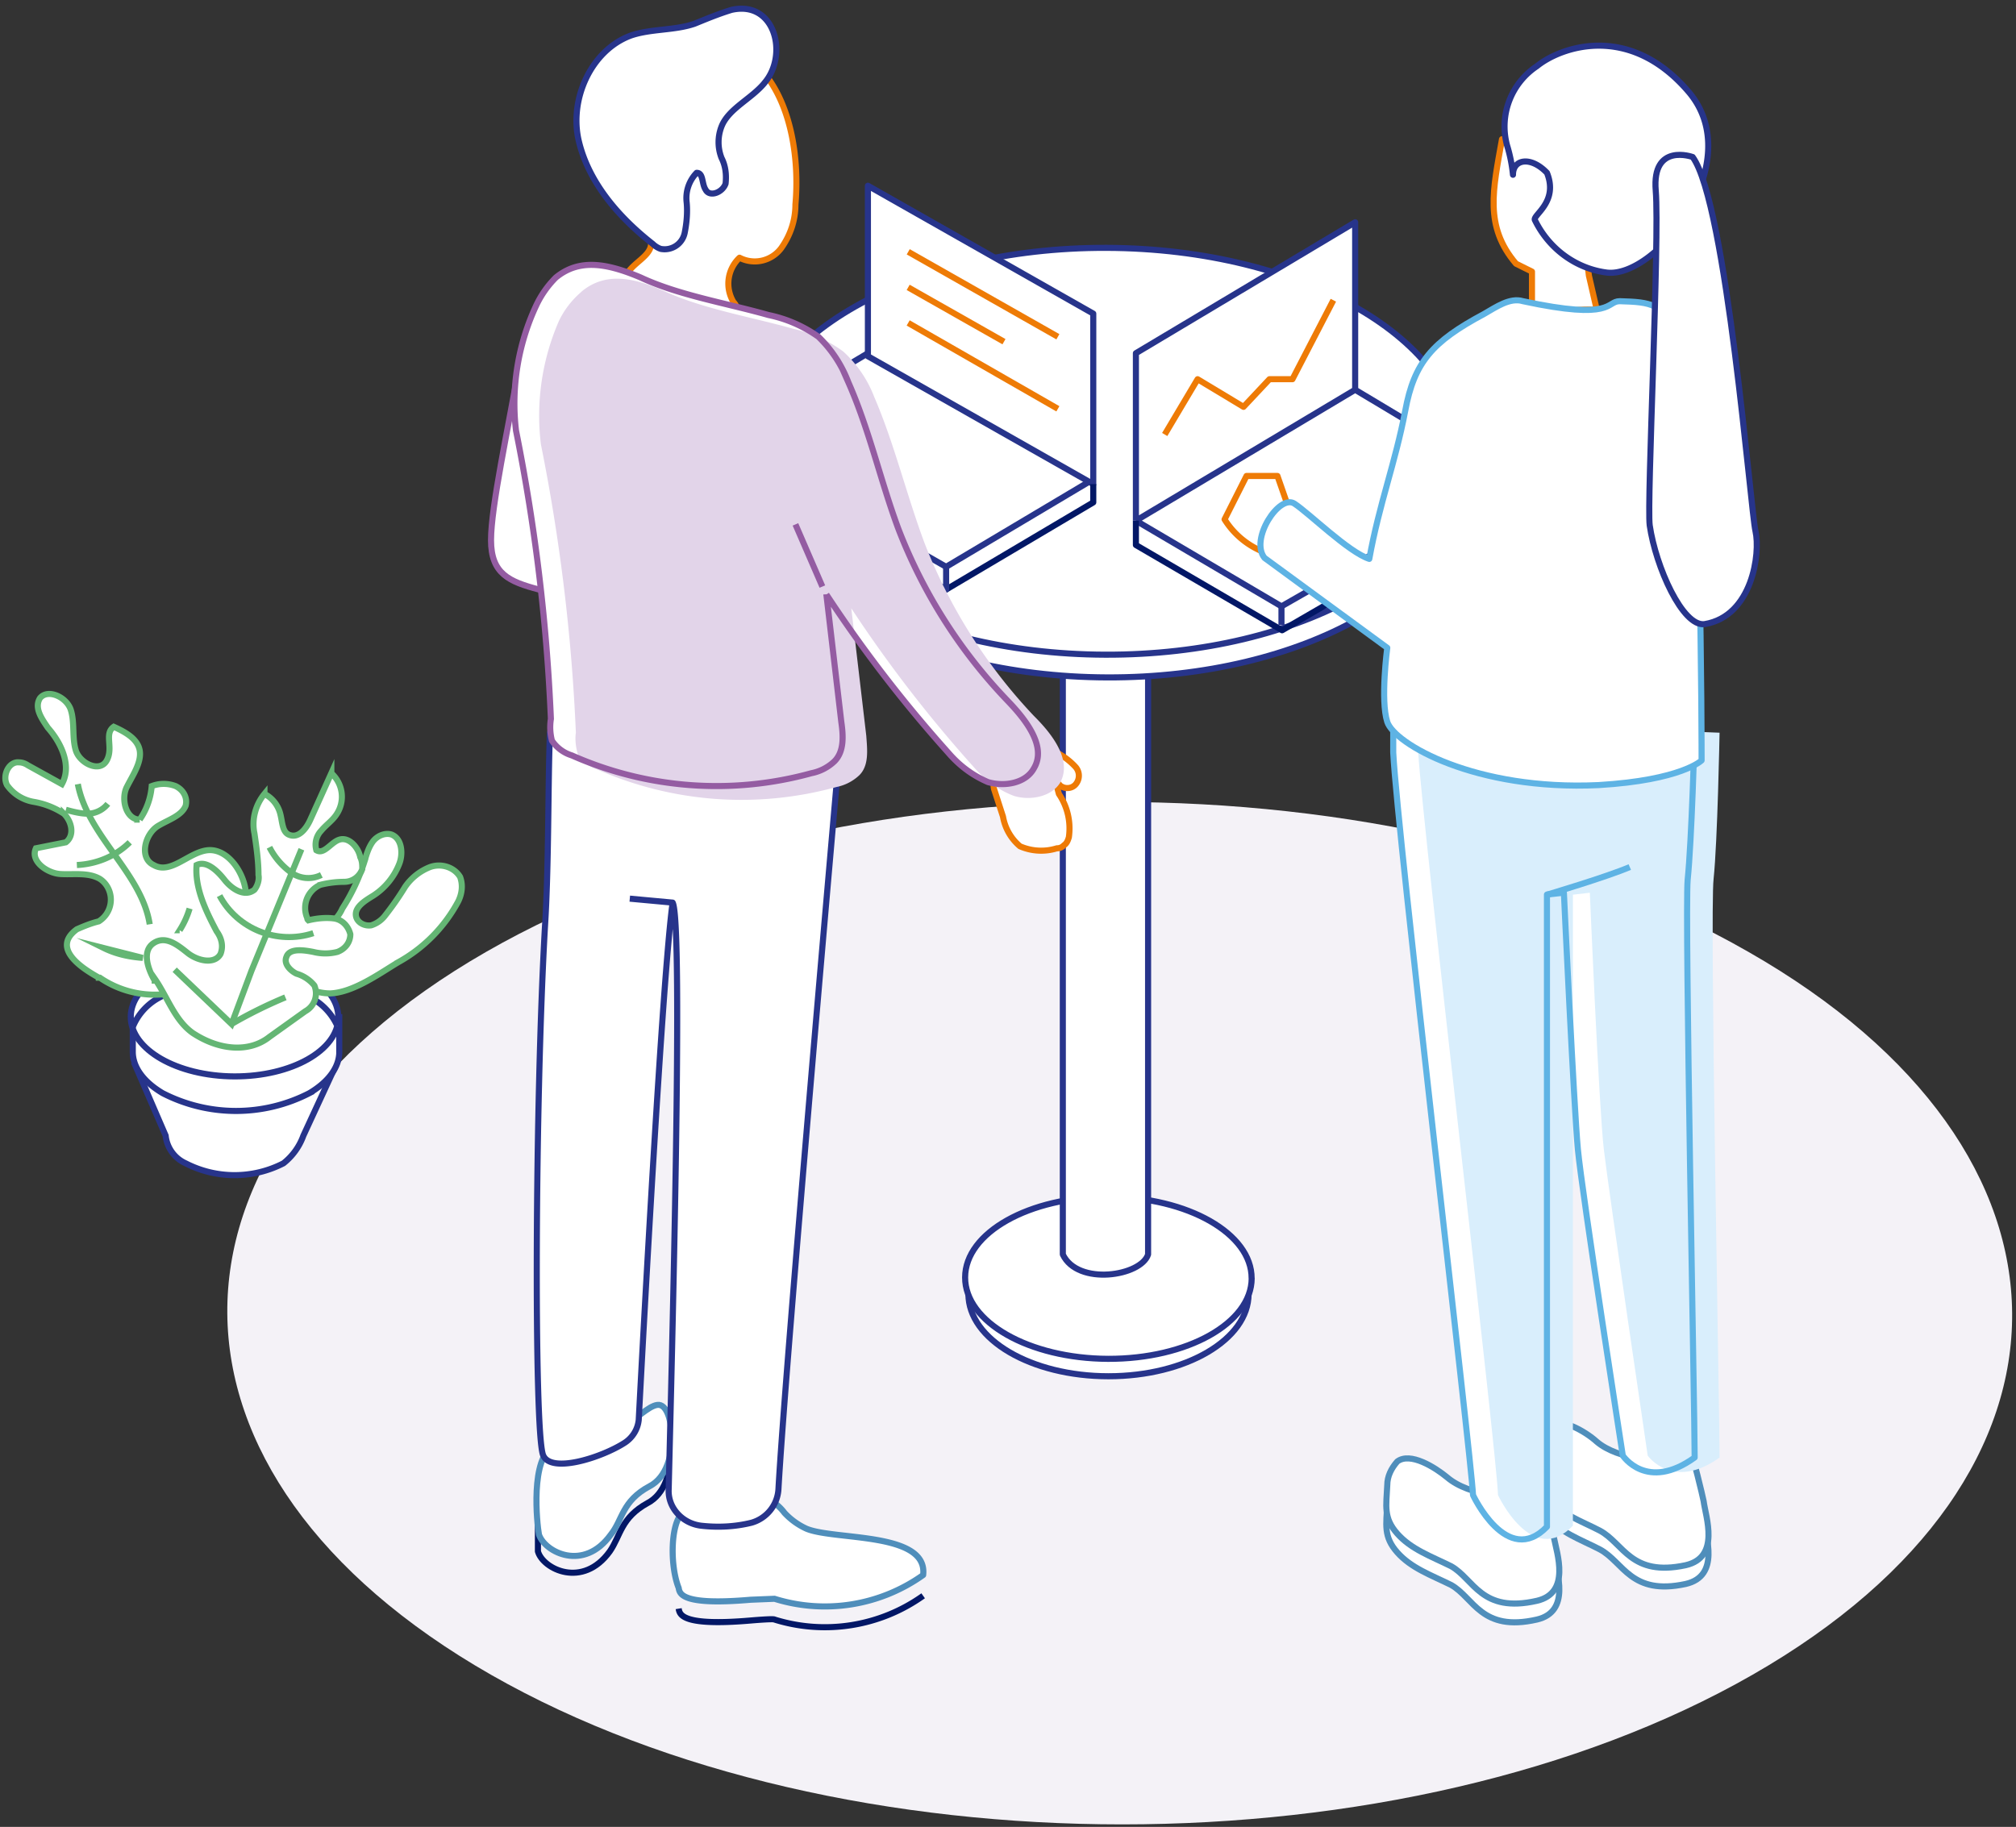 <svg width="331" height="300" fill="none" xmlns="http://www.w3.org/2000/svg"><rect width="100%" height="100%" fill="#333333" stroke="none"/><path d="M287.08 156.32c57.36 32.76 57.85 85.95.66 118.7-57.19 32.76-149.77 32.76-207.12 0-57.35-32.75-57.84-85.94-.82-118.7 57.02-32.75 149.93-32.91 207.28 0z" fill="#F4F2F7"/><path d="M182 226c12.7 0 23-6.04 23-13.5S194.7 199 182 199s-23 6.04-23 13.5 10.3 13.5 23 13.5z" fill="#fff" stroke="#27348B" stroke-linejoin="round"/><path d="M205.5 209.92c.03-7.34-10.48-13.33-23.47-13.38-13-.04-23.55 5.87-23.57 13.22-.03 7.34 10.48 13.33 23.47 13.38 13 .04 23.55-5.88 23.58-13.22z" fill="#fff" stroke="#27348B" stroke-linejoin="round"/><path d="M188.5 206c-1.15 3.57-11.54 5.19-14 0V70l14-.31V206z" fill="#fff" stroke="#27348B" stroke-linejoin="round"/><path d="M240.22 78.04c.07-18.45-26-33.5-58.22-33.6-32.21-.12-58.38 14.75-58.45 33.2-.06 18.44 26 33.49 58.22 33.6 32.22.11 58.39-14.75 58.45-33.2z" fill="#fff" stroke="#27348B" stroke-linejoin="round"/><path d="M239.9 74.3c.06-18.44-26-33.49-58.22-33.6-32.22-.11-58.39 14.76-58.45 33.2-.07 18.45 26 33.5 58.21 33.61 32.22.11 58.4-14.75 58.46-33.2z" fill="#fff" stroke="#27348B" stroke-linejoin="round"/><path d="M155.34 93.08L118.8 72.16 142.5 58 179 79l-23.66 14.08z" fill="#fff" stroke="#27348B" stroke-linejoin="round"/><path d="M179.5 79.5l-37-21v-28l37 21v28z" fill="#fff" stroke="#27348B" stroke-linejoin="round"/><path d="M179.5 79.5v3l-24.16 14.31L118.8 75.9" stroke="#021766" stroke-linejoin="round"/><path d="M186.5 85.5l23.9 14.07 36.54-20.92L222.5 64l-36 21.5zm0 0l36-21.5V36.5l-36 21.5v27.5z" fill="#fff"/><path d="M186.5 85.5l23.9 14.07 36.54-20.92L222.5 64m-36 21.5l36-21.5m-36 21.5V58l36-21.5V64" stroke="#27348B" stroke-linejoin="round"/><path d="M186.5 85.5v4l24 14 36.44-21.12" stroke="#021766" stroke-linejoin="round"/><path d="M191.23 71.35l5.4-9.08 7.54 4.54 4.26-4.54h3.77l6.72-12.97m-69.8-7.95l24.57 13.95m-24.58-8.11l15.73 8.92m-15.73-3.08l24.58 14.1" stroke="#EE7B06" stroke-linejoin="round"/><path d="M155.34 93.08v3.73-3.73zm55.06 6.49v3.08-3.08z" fill="#fff"/><path d="M210.4 99.57v3.08m-55.06-9.57v3.73-3.73z" stroke="#27348B" stroke-linejoin="round"/><path d="M109.95 238.38c.33 3.24-.82 6.97-3.6 8.43-4.43 2.43-4.43 5.35-6.23 7.95-4.43 6.16-10.98 2.92-11.8 0v-5.84" stroke="#021766" stroke-linejoin="round"/><path d="M111.43 260.76c.16.97.49 2.92 11.8 1.94l3.93-.16a27.8 27.8 0 0 0 24.41-3.9c.82-7.13-14.58-5.67-19.17-7.61a11.32 11.32 0 0 1-3.6-2.6 7.73 7.73 0 0 0-1.64-1.62 5.88 5.88 0 0 0-1.64-.32c-3.44 0-10.65-.33-13.44 1.94-1.97 1.62-2.13 8.6-.65 12.33z" fill="#fff" stroke="#4F8EBB" stroke-linejoin="round"/><path d="M125.85 12.49c4.1 5.35 5.4 13.78 4.75 21.08 0 2.6-.82 5.02-2.3 7.13a5.42 5.42 0 0 1-6.88 1.62 5.85 5.85 0 0 0-.98 7.3c.49.49.65 1.14.82 1.79 0 1.13-1.48 1.62-2.62 1.94-2.95.49-5.9.33-8.69-.16a11.76 11.76 0 0 1-5.24-2.27 5.79 5.79 0 0 1-2.13-5.03c.65-2.75 4.91-3.73 4.26-6.48l8.52-24.17 10.49-2.75z" fill="#fff" stroke="#EE7B06" stroke-linejoin="round"/><path d="M88.49 252c.98 2.92 7.37 6.16 11.8 0 1.96-2.43 1.8-5.51 6.38-7.95 2.79-1.46 3.77-5.19 3.6-8.43 0-1.46-.48-4.38-1.8-4.86-1.3-.49-3.6 1.94-4.91 2.6-3.93 2.1-8.68 2.1-12.62 4.04-3.93 1.95-2.78 12.82-2.45 14.6z" fill="#fff" stroke="#4F8EBB" stroke-linejoin="round"/><path d="M171.56 122.76c1.97.64 3.77 1.78 5.08 3.24.66.81.66 1.95 0 2.76-.65.8-1.8.8-2.45.32-.17 0-.17-.16-.33-.32-.5 0-.17.97 0 1.62a10.1 10.1 0 0 1 1.63 7.13c-.16.49-.32.98-.81 1.3a1.5 1.5 0 0 1-1.15.49 8.7 8.7 0 0 1-6.06-.33 8.19 8.19 0 0 1-2.79-4.86l-1.47-4.54a3.47 3.47 0 0 1 1.63-3.73 10.86 10.86 0 0 1 4.43-1.95l2.3-1.13z" fill="#fff" stroke="#EE7B06" stroke-linejoin="round"/><path d="M85.54 58.38c-2.13 12.16-4.92 24.8-4.92 30.32s2.95 6.81 7.87 8.11c4.91 1.3-.17-33.9-.99-36.16-.82-2.27-1.96-2.1-1.96-2.1v-.17z" fill="#fff" stroke="#945CA2" stroke-linejoin="round"/><path d="M110.44 148.22c-1.64 11.51-4.91 72.32-5.57 84.97a5.1 5.1 0 0 1-2.3 3.73c-3.76 2.43-12.28 5.19-13.43 1.95-1.47-4.38-1.31-57.74.33-86.6.65-10.05.49-23.19.82-31.95 4.42 1.14 47.52 3.25 47.52 3.25s-8.85 100.21-10 120.97a6.1 6.1 0 0 1-4.42 5.51c-2.62.65-5.41.81-8.2.5-3.1-.33-5.57-2.93-5.4-6 .49-20.6 2.45-93.1.65-96.33l-7.04-.65 7.04.65z" fill="#fff"/><path d="M110.44 148.22c-1.64 11.51-4.91 72.32-5.57 84.97a5.1 5.1 0 0 1-2.3 3.73c-3.76 2.43-12.28 5.19-13.43 1.95-1.47-4.38-1.31-57.74.33-86.6.65-10.05.49-23.19.82-31.95 4.42 1.14 47.52 3.25 47.52 3.25s-8.85 100.21-10 120.97a6.1 6.1 0 0 1-4.42 5.51c-2.62.65-5.41.81-8.2.5-3.1-.33-5.57-2.93-5.4-6 .49-20.6 2.45-93.1.65-96.33zm0 0l-7.04-.65" stroke="#27348B" stroke-linejoin="round"/><path d="M91.27 45.57a16.2 16.2 0 0 0-3.28 4.7 38.04 38.04 0 0 0-3.27 20.43 306.36 306.36 0 0 1 5.73 47.35 8.75 8.75 0 0 0 .17 3.57 6.06 6.06 0 0 0 3.27 2.43 58.56 58.56 0 0 0 39.33 2.92 7.62 7.62 0 0 0 3.77-1.94c1.64-1.63 1.47-4.22 1.14-6.49l-2.45-20.92a219.54 219.54 0 0 0 19.99 25.95c1.8 2.1 3.93 3.73 6.55 4.86 2.79.81 6.23.16 7.54-2.27 2.13-3.56-1.31-7.94-4.26-11.02a84.84 84.84 0 0 1-18.03-28.38c-2.94-7.95-4.75-16.22-8.19-24a20.47 20.47 0 0 0-4.91-7.46 21.74 21.74 0 0 0-8.2-3.57c-6.88-1.95-14.74-3.24-20.97-6.16-5.74-2.43-10.16-3.08-13.93 0z" fill="#fff"/><path d="M95.37 48a14.5 14.5 0 0 0-3.6 4.7 38.89 38.89 0 0 0-2.96 20.27 306.36 306.36 0 0 1 5.74 47.35c-.17 1.14 0 2.44.33 3.57a5.86 5.86 0 0 0 3.1 2.43 58.64 58.64 0 0 0 39.34 2.92 7.62 7.62 0 0 0 3.77-1.94c1.63-1.62 1.3-4.22 1.14-6.49l-2.46-20.92a219.38 219.38 0 0 0 20 25.95c1.8 2.1 4.1 3.89 6.71 4.86 2.63.81 6.07.17 7.54-2.1 2.13-3.73-1.31-8.11-4.26-11.03a87.18 87.18 0 0 1-18.02-28.54c-2.95-7.95-4.92-16.22-8.2-23.84a19.6 19.6 0 0 0-5.08-7.46 22.08 22.08 0 0 0-8.19-3.73c-6.88-1.95-14.75-3.24-21.14-6.16-5.4-2.43-9.83-3.08-13.6 0l-.16.16z" fill="#E2D4E9"/><path d="M135.02 96.32l-4.42-10.21" stroke="#945CA2" stroke-linejoin="round"/><path d="M111.43 264.16c.16.97.49 2.92 11.8 1.95 0 0 3.76-.33 3.93-.16a27.8 27.8 0 0 0 24.41-3.9" stroke="#021766" stroke-linejoin="round"/><path d="M125.52 13.62c-2.13 2.6-5.9 4.22-7.05 7.14a7.09 7.09 0 0 0 0 5.19c.66 1.3.82 2.75.66 4.21-.5 1.46-2.63 2.27-3.28.98-.66-.98-.33-2.76-1.47-2.76a5.95 5.95 0 0 0-1.64 4.86c.16 1.62 0 3.4-.33 5.03a3.36 3.36 0 0 1-3.93 2.6c-.5-.17-.99-.5-1.31-.82-5.58-4.37-10.5-10.05-12.13-16.86-1.64-6.81 1.97-14.92 8.52-17.35 3.28-1.14 7.21-.81 10.49-1.95 1.96-.8 3.93-1.62 6.06-2.27 7.21-1.62 9.34 7.46 5.4 12z" fill="#fff" stroke="#27348B" stroke-linejoin="round"/><path d="M91.27 45.57a16.2 16.2 0 0 0-3.28 4.7 38.04 38.04 0 0 0-3.27 20.43 306.36 306.36 0 0 1 5.73 47.35 8.75 8.75 0 0 0 .17 3.57 6.06 6.06 0 0 0 3.27 2.43 58.56 58.56 0 0 0 39.33 2.92 7.62 7.62 0 0 0 3.77-1.94c1.64-1.63 1.47-4.22 1.14-6.49l-2.45-20.92a219.54 219.54 0 0 0 19.99 25.95c1.8 2.1 3.93 3.73 6.55 4.86 2.79.81 6.23.16 7.54-2.27 2.13-3.56-1.31-7.94-4.26-11.02a84.84 84.84 0 0 1-18.03-28.38c-2.94-7.95-4.75-16.22-8.19-24a20.47 20.47 0 0 0-4.91-7.46 21.74 21.74 0 0 0-8.2-3.57c-6.88-1.95-14.74-3.24-20.97-6.16-5.74-2.43-10.16-3.08-13.93 0z" stroke="#945CA2" stroke-miterlimit="10"/><path d="M207.12 90.49a13.37 13.37 0 0 1-6.06-5.2l3.6-7.13h5.08l1.64 4.7-4.26 7.63z" fill="#fff" stroke="#EE7B06" stroke-linejoin="round"/><path d="M279.71 249.73c.33 2.43 2.79 9.08-2.95 10.38-9.01 1.94-10.16-3.57-14.09-5.68-3.11-1.62-6.56-2.75-8.69-5.51s-1.96-4.38-1.63-7.78" fill="#fff"/><path d="M279.71 249.73c.33 2.43 2.79 9.08-2.95 10.38-9.01 1.94-10.16-3.57-14.09-5.68-3.11-1.62-6.56-2.75-8.69-5.51s-1.96-4.38-1.63-7.78" stroke="#4F8EBB" stroke-miterlimit="10"/><path d="M277.58 238.7c.33 0 1.97 6.98 2.13 7.79.33 2.6 2.79 9.24-2.95 10.54-9.01 1.94-10.16-3.57-14.09-5.68-3.11-1.62-6.56-2.75-8.69-5.51s-1.96-4.38-1.63-7.79c0-1.46.65-2.75 1.64-3.89 1.96-1.62 6.22.81 8.19 2.6 3.44 2.92 11.14 3.89 15.4 1.94zm-22.45 16.87c.5 2.6 2.79 9.08-2.78 10.38-9.18 2.1-10.33-3.57-14.1-5.68-3.27-1.62-6.55-2.76-8.84-5.35-2.3-2.6-1.8-4.54-1.64-7.95" fill="#fff"/><path d="M255.13 255.57c.5 2.6 2.79 9.08-2.78 10.38-9.18 2.1-10.33-3.57-14.1-5.68-3.27-1.62-6.55-2.76-8.84-5.35-2.3-2.6-1.8-4.54-1.64-7.95m49.81-8.27c.33 0 1.97 6.98 2.13 7.79.33 2.6 2.79 9.24-2.95 10.54-9.01 1.94-10.16-3.57-14.09-5.68-3.11-1.62-6.56-2.75-8.69-5.51s-1.96-4.38-1.63-7.79c0-1.46.65-2.75 1.64-3.89 1.96-1.62 6.22.81 8.19 2.6 3.44 2.92 11.14 3.89 15.4 1.94z" stroke="#4F8EBB" stroke-miterlimit="10"/><path d="M253 244.7c.33-.16 2.13 6.81 2.13 7.79.5 2.6 2.79 9.08-2.78 10.38-9.18 2.1-10.33-3.57-14.1-5.68-3.27-1.62-6.55-2.76-8.84-5.35-2.3-2.6-1.8-4.54-1.64-7.95 0-1.46.65-2.75 1.64-3.89 2.13-1.62 6.22.97 8.19 2.6 3.6 3.08 11.14 3.89 15.4 2.1z" fill="#fff" stroke="#4F8EBB" stroke-miterlimit="10"/><path d="M228.75 123.57c.66 13.3 12.78 115.3 13.1 121.94 0 0 5.58 12 12.14 5.2V146.9l2.78-.31s1.64 35.18 2.3 42.16c.65 6.97 7.37 50.27 7.37 50.27s3.93 6 11.8.32c0-7.62-1.64-89.19-1.15-94.86.66-6.33 1.15-24 1.15-24l-49.49-2.11v5.19z" fill="#fff"/><path d="M232.85 123.57c.82 13.3 12.94 115.3 13.1 121.94 0 0 5.58 12 12.3 5.03V146.92l2.78-.32s1.48 35.18 2.3 42.16c.81 6.97 7.2 50.27 7.2 50.27s4.1 5.84 11.8.32c0-7.78-1.63-89.35-.98-95.03.65-6.16.98-24 .98-24l-49.48-1.94v5.19z" fill="#D9EEFC"/><path d="M246.61 22.86c-1.47 8.28-2.95 14.28 2.3 20.44l2.62 1.3v7.45s7.7-1.62 10.65-1.13l-1.31-5.68-2.3-20.27-11.96-2.1z" fill="#fff" stroke="#EE7B06" stroke-linejoin="round"/><path d="M247.43 23.84c.5 1.62.82 3.24.98 4.86 0-2.6 2.95-3.08 5.58-.32 1.96 4.86-2.46 6.97-1.97 7.78 2.3 4.7 6.72 7.95 11.8 8.6 8.19.97 23.26-18.17 13.43-29.68-9.83-11.51-21.13-7.3-24.9-4.22a11.89 11.89 0 0 0-4.92 12.98z" fill="#fff" stroke="#27348B" stroke-linejoin="round"/><path d="M228.75 123.57c.66 13.3 12.78 115.3 13.1 121.94 0 0 5.58 12 12.14 5.2V146.9l2.78-.31s1.64 35.18 2.3 42.16c.65 6.97 7.37 50.27 7.37 50.27s3.93 6 11.8.32c0-7.62-1.64-89.19-1.15-94.86.66-6.33 1.15-24 1.15-24l-49.49-2.11v5.19z" stroke="#5EB3E4" stroke-linejoin="round"/><path d="M262.5 128.92c13.6-.81 16.88-4.05 16.88-4.05s0-64.06-3.27-69.57c-3.28-5.52-4.92-5.68-10.16-5.84-2.3 0-.82 3.24-15.9 0-2.13-.65-4.42.97-6.39 2.1-8.52 4.55-11.47 7.95-12.94 15.9-1.64 8.6-4.26 15.24-5.9 24.32-3.44-1.13-9.83-7.46-12.3-9.08-2.45-1.62-7.37 5.84-4.9 8.92l20.15 14.76s-1.15 8.6 0 12.16c1.14 3.57 14.42 11.35 34.74 10.38z" fill="#fff" stroke="#5EB3E4" stroke-linejoin="round"/><path d="M267.59 142.38c-3.77 1.62-13.6 4.54-13.6 4.54" stroke="#5EB3E4" stroke-linejoin="round"/><path d="M277.9 25.78s-6.71-2.43-6.05 5.52c.65 7.94-1.48 51.24-.99 54.97.99 6.81 5.41 16.7 9.01 16.22 7.87-1.3 9.18-11.68 8.36-15.25-.82-3.56-4.75-53.83-10.32-61.46z" fill="#fff" stroke="#27348B" stroke-linejoin="round"/><path d="M55.06 175.13H22.29l4.91 11.36a5.62 5.62 0 0 0 3.28 4.54 17.54 17.54 0 0 0 16.06 0 10.2 10.2 0 0 0 3.27-4.54l5.25-11.36z" fill="#fff" stroke="#27348B" stroke-miterlimit="10"/><path d="M55.71 172.7c0 2.44-1.64 4.87-4.91 6.81a26.31 26.31 0 0 1-24.1 0c-3.27-1.94-4.9-4.38-4.9-6.8v-5.68H55.7v5.67z" fill="#fff" stroke="#27348B" stroke-miterlimit="10"/><path d="M55.55 167.09c.02-5.38-7.6-9.76-17-9.8-9.42-.03-17.06 4.3-17.08 9.68-.02 5.37 7.6 9.75 17 9.79 9.42.03 17.06-4.3 17.08-9.67z" fill="#fff" stroke="#27348B" stroke-miterlimit="10"/><path d="M21.8 168.65a9.57 9.57 0 0 1 4.75-5.03 26.3 26.3 0 0 1 24.08 0 9.85 9.85 0 0 1 4.76 4.87" fill="#fff"/><path d="M21.8 168.65a9.57 9.57 0 0 1 4.75-5.03 26.3 26.3 0 0 1 24.08 0 9.85 9.85 0 0 1 4.76 4.87" stroke="#27348B" stroke-miterlimit="10"/><path d="M65.22 158.1a24.74 24.74 0 0 0 10-10.05c.65-1.3.81-2.75.32-4.05-.98-1.62-3.11-2.27-4.92-1.62a8.92 8.92 0 0 0-4.1 3.24 48.27 48.27 0 0 1-3.27 4.7 4.6 4.6 0 0 1-2.3 1.63c-.98.16-2.12-.33-2.45-1.3-.5-1.62 1.47-2.76 2.78-3.57a10.99 10.99 0 0 0 4.26-5.19c.66-1.62.5-4.21-1.3-4.86-1.15-.33-2.46.32-3.12 1.3-.66.97-.98 2.1-1.31 3.24a32.54 32.54 0 0 1-3.6 7.62 6.36 6.36 0 0 1-3.28 3.24c-1.8.33-3.44.33-5.25 0-1.63-.32-3.77 0-4.42 1.62-.98 2.11 1.15 4.22 3.11 5.52 2.62 1.78 4.6 3.56 7.87 3.56 3.77-.16 8.03-3.24 10.98-5.02zm-49 2.44c-2.3-1.3-8.03-4.7-3.6-7.94 1.14-.5 2.3-.98 3.6-1.3a4.2 4.2 0 0 0 1.31-5.84 3.82 3.82 0 0 0-1.14-1.14c-1.97-1.13-4.43-.64-6.56-.8-2.13-.17-4.91-2.12-3.93-4.22l4.91-.98c1.48-1.13.99-3.4-.32-4.7a13 13 0 0 0-4.92-1.94 6.75 6.75 0 0 1-4.42-2.76c-.82-1.62.32-3.9 1.96-3.73.5 0 .99.16 1.48.49l5.57 3.08c1.64-2.92 0-6.65-2.3-9.25-.98-1.46-2.29-3.24-1.3-4.86 1.3-1.62 4.42-.16 5.07 1.94.66 2.11.17 4.55.82 6.65.66 2.11 3.94 3.73 5.08 1.63 1.15-2.11-.49-4.38 1.15-5.52 1.8.81 3.93 1.95 4.26 3.9.33 1.94-1.15 4.05-2.13 6-.98 1.94-.16 5.34 2.13 5.34a11.23 11.23 0 0 0 1.97-5.5 5.49 5.49 0 0 1 3.93 0c1.31.64 1.97 1.94 1.64 3.23-.66 1.63-2.79 2.28-4.43 3.25-2.29 1.3-3.27 5.35-.82 6.48 2.79 1.63 5.74-2.1 8.85-2.43 3.12-.32 5.74 3.25 6.23 6.49.82 6-1.97 12-7.21 15.24a15.93 15.93 0 0 1-16.71-.8h-.17z" fill="#fff" stroke="#64B674" stroke-miterlimit="10"/><path d="M25.4 161.03c-1.15-1.95-2.13-4.87-.17-6.16 1.97-1.3 3.94.32 5.58 1.62 1.63 1.3 4.42 1.94 5.4.16.5-1.3.17-2.6-.65-3.73-1.8-3.4-3.6-7.14-3.28-10.87 1.64-.8 3.44.98 4.59 2.44s3.28 2.91 4.91 1.62c.5-.65.82-1.62.66-2.43 0-2.28-.33-4.55-.66-6.81-.49-2.28.17-4.7 1.64-6.5a5.07 5.07 0 0 1 2.63 3.41c.32 1.3.32 2.76 1.3 3.25 1.64.8 2.96-.98 3.61-2.44l3.44-7.62a5.19 5.19 0 0 1 .82 6.81c-.65.98-1.64 1.63-2.46 2.6a3.36 3.36 0 0 0-.82 3.24c1.31.81 2.46-1.46 3.94-1.78 1.47-.33 2.95 1.3 3.27 2.92.33.65.33 1.3.33 1.94a3.15 3.15 0 0 1-2.95 2.11c-1.3 0-2.62.16-3.93.49a4.14 4.14 0 0 0-2.13 5.51c0 .16 0 .16.16.32 1.31-.32 2.79-.48 4.1-.32 1.47.16 2.46 1.3 2.79 2.6 0 1.3-.82 2.43-2.13 2.91a8.05 8.05 0 0 1-3.94 0c-1.64-.32-3.93-.64-4.42.81-.5 1.14.65 2.28 1.64 2.76a5.9 5.9 0 0 1 2.95 1.95c.65 1.62 0 3.4-1.48 4.21l-5.9 4.22c-3.27 2.6-8.2 2.27-12.61-.65-2.95-2.1-4.1-5.84-6.23-8.92v.33z" fill="#fff" stroke="#64B674" stroke-miterlimit="10"/><path d="M28.68 159.24l9.34 8.92 3.27-8.75 8.2-19.95m-13.44 7.62c2.95 5.51 9.5 8.1 15.4 6.16" stroke="#64B674" stroke-miterlimit="10"/><path d="M44.24 139.13a11.72 11.72 0 0 0 3.44 4.06 4.81 4.81 0 0 0 5.08.49" stroke="#64B674" stroke-miterlimit="10"/><path d="M46.86 163.78a74.64 74.64 0 0 0-8.84 4.38l8.84-4.38z" fill="#fff"/><path d="M46.86 163.78a74.64 74.64 0 0 0-8.84 4.38M12.78 128.76c1.64 8.6 10.49 14.6 11.8 23.02m-11.96-9.73c3.27-.16 6.39-1.46 8.68-3.73" stroke="#64B674" stroke-miterlimit="10"/><path d="M10.81 132.97c1.15.33 2.46.65 3.61.65A4.3 4.3 0 0 0 17.7 132m11.8 20.76a14.13 14.13 0 0 0 1.63-3.57m-14.09 6.49c1.97.97 4.1 1.45 6.4 1.62l-6.4-1.62z" stroke="#64B674" stroke-miterlimit="10"/></svg>